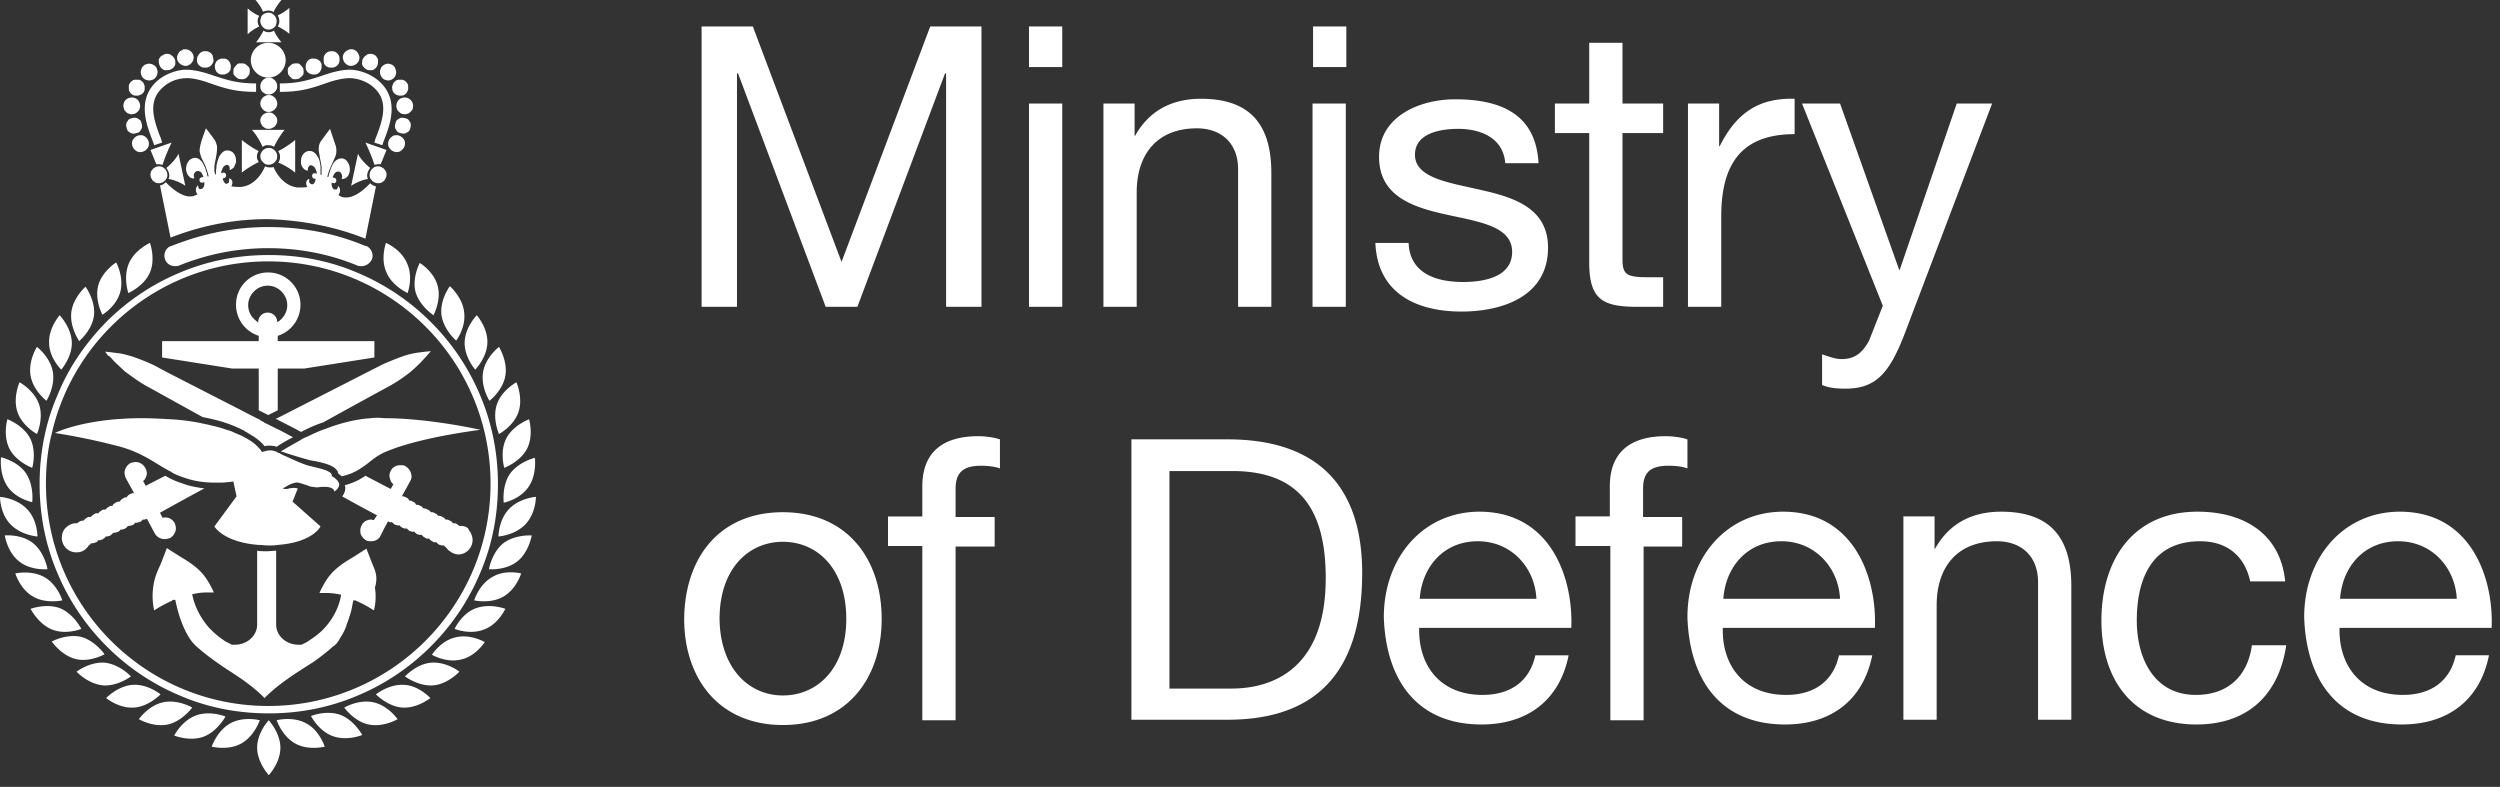 <svg xmlns="http://www.w3.org/2000/svg" width="251" height="79" fill="none"><rect width="100%" height="100%" fill="#333333" stroke="none"/><g fill="#fff" clip-path="url(#a)"><path d="M70.441 2.654h5.142l8.907 23.644 8.906-23.644h5.143v28.15h-3.552V7.372h-.106l-8.8 23.432H82.9L74.1 7.372h-.107v23.432h-3.552V2.654zm32.869 7.74h3.34v20.41h-3.34v-20.41zm3.34-3.658h-3.34V2.654h3.34v4.082zm4.082 3.658h3.181v3.234h.053c1.431-2.545 3.711-3.711 6.627-3.711 5.354 0 7.05 3.075 7.05 7.475v13.412h-3.339V16.968c0-2.492-1.591-4.083-4.136-4.083-4.082 0-6.043 2.704-6.043 6.415v11.504h-3.34v-20.41h-.053zm21.047 0h3.339v20.41h-3.339v-20.41zm3.392-3.658h-3.339V2.654h3.339v4.082zm6.256 17.654c.106 3.021 2.704 3.922 5.461 3.922 2.067 0 4.93-.477 4.93-3.021 0-2.598-3.34-3.022-6.68-3.764s-6.68-1.856-6.68-5.779c0-4.082 4.083-5.778 7.635-5.778 4.506 0 8.111 1.431 8.376 6.414h-3.34c-.212-2.597-2.545-3.446-4.718-3.446-2.015 0-4.348.53-4.348 2.598 0 2.386 3.552 2.81 6.68 3.552 3.34.742 6.68 1.855 6.68 5.779 0 4.877-4.559 6.414-8.694 6.414-4.56 0-8.43-1.855-8.642-6.892h3.34zm21.471-13.996h4.082v2.969h-4.082v12.67c0 1.537.424 1.802 2.545 1.802h1.537v2.97h-2.545c-3.499 0-4.877-.69-4.877-4.454V13.363h-3.446v-2.97h3.446V4.298h3.34v6.097zm6.52 0h3.181v4.294h.053c1.644-3.287 3.87-4.877 7.528-4.771v3.552c-5.407 0-7.369 3.074-7.369 8.27v9.065h-3.34v-20.41h-.053zm21.789 23.167c-1.537 3.976-2.915 5.46-5.937 5.46-.795 0-1.591-.053-2.333-.37v-3.076c.636.213 1.325.478 1.962.478 1.378 0 2.12-.69 2.756-1.856l1.379-3.499-8.111-20.304h3.817l5.937 16.7h.053l5.726-16.7h3.552l-8.801 23.167zM78.605 69.823c3.5 0 6.362-2.757 6.362-7.687 0-4.984-2.863-7.74-6.362-7.74s-6.361 2.756-6.361 7.74c.053 4.877 2.862 7.687 6.361 7.687zm0-18.396c6.468 0 9.914 4.718 9.914 10.709 0 5.937-3.446 10.655-9.914 10.655-6.467 0-9.913-4.718-9.913-10.655.053-6.044 3.446-10.71 9.913-10.71zm13.996 3.393h-3.446v-2.97h3.446v-3.02c0-3.34 1.962-5.036 5.62-5.036.636 0 1.537.106 2.173.318v2.916c-.583-.213-1.325-.266-1.908-.266-1.59 0-2.545.53-2.545 2.28v2.863h3.923v2.969h-3.923v17.441h-3.34V54.82zm24.758 14.313h6.255c2.545 0 9.49-.689 9.49-11.08 0-6.732-2.492-10.761-9.384-10.761h-6.308v21.841h-.053zm-3.764-25.022h9.648c8.695 0 13.519 4.347 13.519 13.412 0 9.437-4.135 14.738-13.519 14.738h-9.648v-28.15zm40.662 16.01c-.159-3.18-2.545-5.779-5.885-5.779-3.499 0-5.619 2.651-5.831 5.779h11.716zm3.234 5.672c-.902 4.507-4.136 6.945-8.748 6.945-6.521 0-9.595-4.506-9.807-10.761 0-6.097 4.029-10.603 9.595-10.603 7.21 0 9.437 6.732 9.225 11.663h-15.269c-.106 3.552 1.909 6.733 6.362 6.733 2.757 0 4.718-1.326 5.302-3.977h3.34zm4.135-10.973h-3.446v-2.97h3.446v-3.02c0-3.34 1.961-5.036 5.619-5.036.636 0 1.538.106 2.174.318v2.916c-.583-.213-1.273-.266-1.909-.266-1.643 0-2.545.53-2.545 2.28v2.863h3.924v2.969h-3.87v17.441h-3.34V54.82h-.053zm23.114 5.301c-.159-3.18-2.545-5.779-5.885-5.779-3.499 0-5.62 2.651-5.832 5.779h11.717zm3.233 5.672c-.901 4.507-4.135 6.945-8.747 6.945-6.521 0-9.595-4.506-9.808-10.761 0-6.097 4.03-10.603 9.596-10.603 7.21 0 9.437 6.732 9.224 11.663H172.97c-.106 3.552 1.909 6.733 6.362 6.733 2.757 0 4.718-1.326 5.302-3.977h3.339zm3.075-13.943h3.181v3.235h.053c1.432-2.545 3.711-3.711 6.627-3.711 5.354 0 7.051 3.075 7.051 7.475V72.26h-3.34V58.425c0-2.492-1.59-4.082-4.135-4.082-4.082 0-6.044 2.703-6.044 6.414v11.504h-3.34v-20.41h-.053zm34.884 6.575c-.53-2.545-2.28-4.082-5.037-4.082-4.877 0-6.361 3.816-6.361 7.952 0 3.764 1.696 7.475 5.937 7.475 3.234 0 5.196-1.909 5.62-4.984h3.446c-.743 4.984-3.87 7.952-9.013 7.952-6.255 0-9.542-4.347-9.542-10.443 0-6.097 3.181-10.921 9.648-10.921 4.612 0 8.323 2.173 8.801 6.997h-3.499v.053zm20.728 1.696c-.159-3.18-2.544-5.779-5.884-5.779-3.499 0-5.62 2.651-5.832 5.779h11.716zm3.234 5.672c-.901 4.507-4.135 6.945-8.747 6.945-6.521 0-9.596-4.506-9.808-10.761 0-6.097 4.029-10.603 9.596-10.603 7.21 0 9.436 6.732 9.224 11.663h-15.268c-.106 3.552 1.909 6.733 6.362 6.733 2.756 0 4.718-1.326 5.301-3.977h3.34zM36.686 23.962l1.06-5.248a1.263 1.263 0 0 1-.583-.318c-.477.53-1.484 1.431-2.386 1.431h-.106c-.265 0-.53-.106-.689-.265.212-.265.212-.636 0-.848l-.053-.053v.053c0 .106-.053.265-.159.318h-.106a.291.291 0 0 1-.265-.159c-.053-.106-.106-.212-.106-.318v-.212l.212.053h.053c.106 0 .16-.106.212-.212 0-.16-.053-.265-.159-.318l-.212-.053c0-.053.053-.16.106-.265.106-.16.212-.318.424-.318h.053c.106 0 .212.053.265.159.053.106.106.212.106.37 0 .054 0 .107-.053.16 0 .053.053.053.106.053.106 0 .212-.053.318-.106a.824.824 0 0 0 .318-.424c0-.053.053-.106.053-.16a1.292 1.292 0 0 0-.318-1.166.68.68 0 0 0-.53-.212c-.212 0-.37.106-.53.212-.265.212-.371.53-.53.849v.052l-.16.478c0 .106-.052.159-.052.265h-.106c0-.106.053-.16.053-.265l.159-.478c.159-.37.318-.689.477-1.06.106-.212.212-.477.212-.742 0-.212 0-.477-.106-.69l-.53-1.59s-.742 1.008-.901 1.22c-.106.159-.212.37-.212.583-.053.265 0 .53.053.795.053.424.159.795.212 1.22v.795h-.106V16.7c-.053-.372-.106-.743-.318-1.008a1.04 1.04 0 0 0-.478-.477c-.106-.053-.212-.053-.318-.053-.106 0-.159 0-.265.053-.318.106-.583.477-.583.954v.16a.81.81 0 0 0 .212.53c.106.159.318.265.424.265h.053v-.16c0-.105.053-.211.16-.317.052-.054.105-.054.158-.054.053 0 .106 0 .16.053.211.107.317.319.37.53a.576.576 0 0 1 .054.266l-.213-.053h-.052c-.107 0-.16.106-.213.212 0 .159.053.265.16.318l.212.053c0 .053-.053.106-.053.212a1.123 1.123 0 0 1-.16.265c-.052.053-.106.053-.159.053-.106 0-.159-.053-.212-.106-.106-.106-.106-.212-.053-.371v-.053h-.053c-.265.106-.37.424-.159.795-.212.053-.424.053-.636.053h-.371c-1.325-.159-2.12-1.378-2.386-2.067-.053.052-.159.052-.212.052h-.212a.999.999 0 0 1-.424-.105c-.265.636-1.007 1.908-2.386 2.067h-.37c-.266 0-.478-.053-.637-.053.212-.371.106-.69-.159-.795h-.053v.053c0 .106 0 .265-.053.37a.402.402 0 0 1-.212.107c-.053 0-.106 0-.159-.053a1.157 1.157 0 0 1-.159-.265c-.053-.106-.053-.16-.053-.212l.16-.053c.105-.053.211-.16.158-.318a.228.228 0 0 0-.212-.212h-.053l-.212.053c0-.053 0-.16.053-.265.053-.212.16-.424.371-.53.053 0 .106-.054.106-.054.053 0 .106 0 .16.053.105.053.158.16.158.319v.159c.106 0 .371-.213.424-.266.053-.105.16-.37.212-.53v-.159c0-.424-.212-.848-.583-.954-.106-.053-.159-.053-.265-.053-.106 0-.212 0-.318.053-.212.106-.318.265-.477.477-.16.318-.265.69-.318 1.008v.053c0 .159-.053.37-.053.53v.265h-.106c0-.106 0-.16-.053-.265v-.53c.053-.425.159-.796.212-1.22.053-.265.053-.53.053-.795-.053-.212-.106-.424-.212-.583-.16-.265-.901-1.22-.901-1.22s-.477 1.273-.53 1.59a3.103 3.103 0 0 0-.107.69c.053.265.106.477.212.742.16.318.372.69.478 1.06l.159.478c0 .106.053.159.053.265h-.106c0-.053-.053-.16-.053-.265l-.16-.477v-.053c-.159-.319-.264-.637-.53-.849a.68.68 0 0 0-.53-.212c-.212 0-.37.106-.53.212a1.292 1.292 0 0 0-.318 1.167c0 .053.053.106.053.159.053.159.212.318.318.424.106.053.212.106.318.106.053 0 .106 0 .106-.053s-.053-.106-.053-.16c0-.158 0-.264.106-.37a.292.292 0 0 1 .265-.16h.053c.212 0 .372.16.425.319.053.106.105.212.105.265l-.212.053c-.106.053-.212.159-.159.318 0 .106.106.212.212.212h.053l.213-.053v.212c0 .106-.053.265-.107.318a.291.291 0 0 1-.265.16h-.106c-.106-.054-.106-.16-.159-.319v-.053c-.053 0-.053 0-.053.053-.212.212-.212.583 0 .848-.212.106-.424.212-.689.212h-.106c-.848 0-1.908-.901-2.386-1.431-.159.159-.37.318-.583.318l1.06 5.248c3.128-1.219 6.362-1.855 9.755-1.855 3.446.106 6.733.742 9.808 1.961z"/><path d="M26.931 22.796c-3.34 0-6.52.636-9.595 1.855-.053 0-.106.053-.16.053-.052 0-.105.053-.158.053a1.069 1.069 0 0 0-.425 1.326c.16.424.584.636.955.636.159 0 .265 0 .424-.053a23.655 23.655 0 0 1 8.96-1.75c3.127 0 6.149.584 8.959 1.75.106.053.265.053.424.053.424 0 .795-.265 1.007-.636.212-.477 0-1.06-.424-1.325-.053-.053-.106-.053-.16-.053-.052 0-.105-.053-.158-.053-3.075-1.273-6.309-1.856-9.649-1.856z"/><path d="M26.931 26.242c12.3 0 22.32 9.967 22.32 22.319 0 12.3-9.968 22.319-22.32 22.319-12.3 0-22.319-9.967-22.319-22.319 0-1.644.16-3.287.53-4.824 0-.053.053-.106.053-.16v-.052c0-.053.053-.16.053-.212 2.333-9.808 11.186-17.071 21.683-17.071zM5.78 39.655c-1.22 2.81-1.803 5.831-1.803 8.959 0 3.075.583 6.097 1.803 8.96a22.836 22.836 0 0 0 4.93 7.315 22.835 22.835 0 0 0 7.316 4.93c2.81 1.22 5.831 1.803 8.96 1.803 3.127 0 6.096-.583 8.959-1.802a22.837 22.837 0 0 0 7.316-4.93 22.837 22.837 0 0 0 4.93-7.317c1.22-2.81 1.802-5.831 1.802-8.959 0-3.075-.583-6.097-1.802-8.96a22.838 22.838 0 0 0-4.93-7.315 22.838 22.838 0 0 0-7.316-4.93c-2.81-1.22-5.832-1.803-8.96-1.803-3.128 0-6.15.583-9.012 1.802a22.837 22.837 0 0 0-7.316 4.93c-2.068 2.121-3.764 4.56-4.877 7.317zm20.038 35.413c0 1.484 1.166 2.757 1.166 2.757s1.166-1.22 1.166-2.757c0-1.484-1.166-2.757-1.166-2.757s-1.166 1.22-1.166 2.757zm-2.704-2.438c-1.325.742-1.855 2.332-1.855 2.332s1.643.424 2.968-.318c1.326-.742 1.856-2.333 1.856-2.333s-1.643-.424-2.969.318zm-.477-.69s-1.537-.636-2.969-.106c-1.431.53-2.173 2.015-2.173 2.015s1.537.636 2.968.106c1.379-.53 2.174-2.015 2.174-2.015zm-3.34-.901s-1.431-.848-2.916-.53c-1.484.318-2.438 1.696-2.438 1.696s1.431.849 2.915.53c1.432-.318 2.44-1.696 2.44-1.696zm-3.181-1.325s-1.272-1.06-2.81-.955c-1.484.106-2.65 1.326-2.65 1.326s1.272 1.06 2.81.954c1.484-.106 2.65-1.325 2.65-1.325z"/><path d="M10.497 66.533c-1.485-.106-2.81.901-2.81.901s1.113 1.22 2.65 1.378c1.485.106 2.81-.9 2.81-.9s-1.113-1.22-2.65-1.38zm0-.848s-.954-1.379-2.386-1.75c-1.484-.318-2.916.477-2.916.477s.955 1.379 2.386 1.75c1.431.37 2.916-.477 2.916-.477zM8.164 63.14s-.742-1.485-2.12-2.068c-1.379-.53-2.97.053-2.97.053s.743 1.485 2.121 2.068c1.432.583 2.97-.053 2.97-.053zm-1.908-2.863s-.477-1.59-1.803-2.333c-1.325-.742-2.916-.37-2.916-.37s.478 1.59 1.803 2.332c1.272.742 2.916.371 2.916.371zm-4.347-3.923c1.166.954 2.862.795 2.862.795s-.265-1.643-1.431-2.598c-1.166-.954-2.863-.795-2.863-.795s.265 1.697 1.432 2.598zm1.855-2.492s0-1.696-1.06-2.756C1.644 49.992 0 49.886 0 49.886s0 1.697 1.06 2.757c1.06 1.113 2.704 1.22 2.704 1.22zm-.53-3.446s.212-1.643-.636-2.915C1.75 46.28.106 45.91.106 45.91s-.212 1.643.636 2.915 2.492 1.59 2.492 1.59zm0-3.446s.477-1.59-.212-2.968c-.69-1.326-2.28-1.909-2.28-1.909s-.477 1.59.212 2.969c.69 1.325 2.28 1.908 2.28 1.908zm.477-3.392s.69-1.538.212-2.97c-.477-1.43-1.962-2.226-1.962-2.226s-.689 1.538-.212 2.97c.478 1.43 1.962 2.226 1.962 2.226zm.954-3.34s.901-1.432.636-2.916-1.59-2.492-1.59-2.492-.901 1.379-.636 2.916c.265 1.484 1.59 2.492 1.59 2.492zM6.15 37.11s1.113-1.273 1.06-2.757c-.053-1.484-1.22-2.704-1.22-2.704s-1.113 1.273-1.06 2.757c0 1.538 1.22 2.704 1.22 2.704zm3.287-5.46c.159-1.485-.849-2.863-.849-2.863S7.316 29.9 7.157 31.384c-.16 1.485.795 2.863.795 2.863s1.325-1.113 1.485-2.598zm2.65-2.386c.371-1.485-.424-2.916-.424-2.916s-1.431.901-1.802 2.333c-.371 1.484.424 2.915.424 2.915s1.431-.848 1.802-2.332zm2.969-1.909c.583-1.378 0-2.968 0-2.968s-1.537.689-2.12 2.067c-.584 1.378-.054 2.969-.054 2.969s1.59-.69 2.174-2.068zM30.748 72.63c-1.325-.743-2.969-.319-2.969-.319s.53 1.59 1.856 2.333c1.325.742 2.969.318 2.969.318s-.53-1.643-1.856-2.333zm3.446-.849c-1.431-.53-2.969.106-2.969.106s.742 1.485 2.174 2.015c1.431.53 2.969-.106 2.969-.106s-.796-1.485-2.174-2.015zm3.287-1.272c-1.484-.318-2.916.53-2.916.53s.954 1.378 2.439 1.697c1.484.317 2.916-.53 2.916-.53s-.955-1.379-2.439-1.697zm3.075-1.749c-1.485-.107-2.81.954-2.81.954s1.166 1.219 2.65 1.325c1.485.106 2.81-.954 2.81-.954s-1.166-1.273-2.65-1.326zm2.757-2.227c-1.485.106-2.651 1.378-2.651 1.378s1.325 1.007 2.81.901c1.484-.106 2.65-1.378 2.65-1.378s-1.272-1.007-2.81-.901zm2.438-2.545c-1.484.318-2.385 1.75-2.385 1.75s1.431.848 2.915.477c1.485-.318 2.386-1.75 2.386-1.75s-1.431-.848-2.916-.477zm2.015-2.916c-1.432.53-2.12 2.068-2.12 2.068s1.537.636 2.968.053c1.431-.53 2.12-2.068 2.12-2.068s-1.537-.583-2.968-.053zm1.644-3.128c-1.326.743-1.803 2.333-1.803 2.333s1.643.371 2.916-.371c1.325-.742 1.802-2.333 1.802-2.333s-1.644-.424-2.916.371zm1.112-3.393c-1.166.955-1.43 2.598-1.43 2.598s1.642.16 2.862-.795c1.166-.954 1.431-2.598 1.431-2.598s-1.696-.106-2.863.795zm.584-3.445c-1.06 1.113-1.06 2.756-1.06 2.756s1.643-.106 2.703-1.219c1.06-1.113 1.06-2.757 1.06-2.757s-1.643.106-2.703 1.22zm.106-3.552c-.849 1.219-.636 2.915-.636 2.915s1.643-.318 2.491-1.59c.849-1.22.636-2.916.636-2.916s-1.59.371-2.491 1.59zm-.372-3.552c-.689 1.325-.212 2.968-.212 2.968s1.59-.583 2.28-1.908c.69-1.325.212-2.969.212-2.969s-1.59.583-2.28 1.909zm-.742-.424s1.485-.796 1.962-2.227c.477-1.431-.212-2.969-.212-2.969s-1.485.796-1.962 2.227c-.477 1.431.212 2.969.212 2.969zm-.954-3.34s1.326-1.008 1.59-2.492c.266-1.484-.636-2.916-.636-2.916s-1.325 1.008-1.59 2.492c-.265 1.537.636 2.916.636 2.916zm-1.431-3.128s1.166-1.166 1.22-2.704c.052-1.484-1.061-2.757-1.061-2.757s-1.166 1.167-1.22 2.704c-.053 1.484 1.06 2.757 1.06 2.757zm-1.909-2.916s1.008-1.325.795-2.863c-.158-1.484-1.43-2.597-1.43-2.597s-1.008 1.325-.85 2.862c.213 1.538 1.485 2.598 1.485 2.598zm-2.279-2.544s.795-1.485.424-2.916c-.371-1.485-1.803-2.333-1.803-2.333s-.795 1.485-.424 2.916c.424 1.431 1.803 2.332 1.803 2.332zm-4.772-7.263s-.583 1.59.053 2.968c.584 1.379 2.12 2.068 2.12 2.068s.584-1.59-.052-2.969c-.583-1.431-2.12-2.067-2.12-2.067zm-3.021 35.731c.053 0 .053 0 0 0zm-1.22-.371c.053 0 .053 0 0 0zm-16.54.424c.053 0 .053 0 0 0zm19.35-3.71-.53-1.38s-1.06.69-1.59 1.008c-.53.318-1.379.848-2.015 1.59-.636.743-1.113 1.856-1.113 1.856h.53c.318 0 .742 0 1.272.106h.053c.053 0 .16.053.212.053h.106s-.159 1.75-1.696 3.393c-.318.37-1.008.901-1.432 1.166-.265.212-.53.318-.848.477h-.318c-1.22 0-2.226-.901-2.226-2.014v-7.422c-.319 0-.637.053-.955.053-.318 0-.636 0-.954-.053v7.422c0 1.113-1.007 2.014-2.227 2.014h-.318c-.265-.159-.583-.265-.848-.477a8.307 8.307 0 0 1-1.113-.901l-.318-.318c-1.485-1.697-1.697-3.393-1.697-3.393h.106c.053 0 .16-.053.212-.053h.053c.53-.106.955-.106 1.273-.106h.53s-.477-1.113-1.113-1.856c-.637-.742-1.485-1.272-2.015-1.59a74.272 74.272 0 0 1-1.59-1.007l-.53 1.378c-.266.69-.69 1.325-.849 2.598a6.647 6.647 0 0 0 .106 2.28s.69-.478 1.75-.955c0 0 .053 0 .053-.053 0 0 .053 0 .053-.053h.265c.053.265.53 2.81 1.75 4.294l.052.053c.106.106.212.265.371.371a21.46 21.46 0 0 0 1.962 1.538c.954.689 2.12 1.378 2.969 2.014 1.219.901 1.855 1.59 1.855 1.59s.636-.689 1.856-1.59c.848-.636 2.014-1.378 3.021-2.014a21.439 21.439 0 0 0 1.962-1.538c.053-.053.106-.106.159-.106l.265-.265c.053-.053.053-.106.106-.159.106-.106.16-.265.265-.424.053-.106.106-.159.16-.265a4.7 4.7 0 0 0 .423-.901v-.053c.16-.371.265-.742.371-1.06a6.48 6.48 0 0 0 .212-.849c.053-.318.107-.53.107-.583h.212s.053 0 .053.053h.053c1.06.477 1.75.954 1.75.954s.317-1.007.105-2.28c.371-1.219-.053-1.855-.318-2.544zM25.5 32.02a1.925 1.925 0 0 1-.583-1.378c0-.53.212-1.007.583-1.378a1.925 1.925 0 0 1 1.378-.583c.53 0 1.008.212 1.379.583.37.37.583.848.583 1.378 0 .53-.212 1.007-.583 1.378-.106.106-.266.265-.425.319a.95.95 0 0 0-.954-.955.95.95 0 0 0-.954.955v.053c-.106-.107-.265-.213-.424-.372zm.477 4.984v4.188l.954.477.954-.477v-4.188h2.651l7.051-1.113v-1.644h-9.702v-.53a3.262 3.262 0 0 0 2.28-3.128c0-1.802-1.484-3.234-3.234-3.234a3.213 3.213 0 0 0-3.234 3.234c0 1.485.955 2.704 2.28 3.128v.53h-9.702v1.644l7.051 1.113h2.651zm1.696 5.036c.053.053.16.053.212.106.796.424 1.59.795 2.333 1.22.636-.319 1.378-.69 2.227-.955a765.588 765.588 0 0 1 6.573-3.605 15.628 15.628 0 0 0 2.28-1.537 16.617 16.617 0 0 0 1.59-1.59l.372-.425-.53.053-.849.106a8.122 8.122 0 0 0-1.325.319c-.742.265-1.856.689-2.545 1.06-.318.159-4.877 2.491-10.073 5.142-.106.053-.212.106-.265.106zM16.54 54.127c.16 0 .372-.053.53-.106.266-.159.425-.37.53-.636.107-.265.054-.583-.052-.848-.212-.371-.53-.583-.955-.583-.106 0-.212 0-.265.053l-.212-.424-.053-.106c.583-.318 2.28-1.273 4.454-2.439-.743-.106-1.432-.212-2.121-.477a8.042 8.042 0 0 1-1.803-.795l-1.75.9c-.105.054-.158.107-.211.107l-.265-.477c.159-.106.265-.318.318-.477.106-.265.053-.583-.106-.849a1.117 1.117 0 0 0-.954-.583 1.88 1.88 0 0 0-.53.106 1.238 1.238 0 0 0-.53.636c-.107.266-.054.584.052.849l.849 1.537h-.106c-.106 0-.212.053-.319.106-.106.053-.159.106-.265.212 0 0-.053.053-.053.106h-.106a.405.405 0 0 0-.265.106.928.928 0 0 0-.265.212c0 .053-.053.053-.053.106h-.106c-.106 0-.212.053-.318.106a.93.93 0 0 0-.265.212c0 .053-.053.053-.053.107h-.106a.405.405 0 0 0-.265.106c-.106.053-.212.106-.265.212l-.053.053h-.16a.405.405 0 0 0-.264.106.917.917 0 0 0-.265.212c0 .053-.053.053-.053.053H9.7a.405.405 0 0 0-.264.106c-.107.053-.16.106-.266.212 0 .053-.053.053-.053.053H8.96a.405.405 0 0 0-.265.106c-.106.053-.159.106-.265.212l-.053.053h-.159c-.106.053-.212.053-.265.106-.053.053-.159.106-.212.159h-.159c-.371 0-.742.212-1.007.477-.265.265-.371.636-.371 1.06.053.796.689 1.379 1.431 1.379h.106c.477 0 .901-.265 1.166-.69a.414.414 0 0 0 .212-.212h.159c.053 0 .16-.053.213-.053.053 0 .106-.052.159-.052a.414.414 0 0 0 .212-.213h.159c.053 0 .159-.053.212-.053.053 0 .106-.053.159-.106a.414.414 0 0 0 .212-.212h.159c.053 0 .159-.053.212-.053.053 0 .106-.053.159-.106a.414.414 0 0 0 .212-.212h.159c.053 0 .16-.053.212-.053.053 0 .106-.053.16-.053a.413.413 0 0 0 .211-.212h.159c.053 0 .16-.053.212-.053.053 0 .106-.053.16-.106a.413.413 0 0 0 .211-.212h.159c.053 0 .16-.053.213-.053.053 0 .105-.053.159-.053.106-.053.159-.159.212-.212h.159c.053 0 .159-.053.212-.053.053 0 .106-.053.159-.053a.414.414 0 0 0 .212-.212h.159c.053 0 .159-.053.212-.053.053 0 .053 0 .053-.053l.371.689.424.795c.212.371.583.583 1.007.583zm-5.036-17.812c.318.318.742.689 1.007.954.637.477 1.59 1.166 2.28 1.537.212.106 2.492 1.379 5.566 3.075 1.485.265 2.81.69 3.87 1.22.107.053.265.105.372.212.106.052.212.105.37.212.372.212.69.424.955.636.265.212.477.424.636.636.16-.053.371-.053.53-.053.265 0 .53.053.69.106.317-.212.9-.583 1.643-.954-.53-.265-1.06-.584-1.644-.849l-.954-.477c-.106-.053-.265-.106-.371-.212-.106-.053-.265-.106-.371-.212a.402.402 0 0 0-.212-.106c-5.142-2.65-9.755-4.983-10.073-5.195-.689-.371-1.75-.795-2.544-1.06-.372-.106-.902-.266-1.326-.319-.477-.053-.848-.106-.848-.106l-.53-.053.318.424c.106-.053.318.266.636.584zm34.777 16.487h-.159c-.053-.053-.159-.106-.212-.159a.404.404 0 0 0-.265-.106h-.159c0-.053-.053-.053-.053-.053-.053-.106-.159-.159-.265-.212-.106-.053-.212-.106-.265-.106h-.16l-.052-.053c-.053-.106-.16-.159-.265-.212-.106-.053-.212-.106-.265-.106H44c0-.053-.052-.053-.052-.053-.053-.106-.16-.16-.265-.212-.106-.053-.212-.106-.318-.106h-.106c0-.053-.053-.053-.053-.053-.053-.106-.16-.16-.266-.212-.106-.053-.212-.106-.318-.106h-.106L42.464 51c-.053-.106-.159-.16-.265-.212-.106-.053-.212-.106-.318-.106h-.106c0-.053-.053-.053-.053-.106-.053-.106-.159-.16-.265-.212-.106-.053-.212-.106-.265-.106h-.106c0-.053-.053-.053-.053-.107-.053-.106-.16-.159-.265-.212-.106-.053-.212-.106-.318-.106h-.106l.848-1.537c.159-.265.159-.53.053-.848a1.238 1.238 0 0 0-.53-.636c-.16-.106-.318-.106-.53-.106-.424 0-.796.212-.955.583-.159.265-.159.53-.053.848.053.212.16.371.319.477l-.266.477c-.053-.053-.159-.053-.212-.106l-2.332-1.22c-.53.372-1.114.69-2.068.955 0 .053.053.16.053.212 0 .265-.053.583-.318.901 1.697.955 3.022 1.644 3.5 1.909l-.107.159-.212.318c-.106 0-.159-.053-.265-.053-.424 0-.795.212-.954.583-.16.265-.16.53-.106.848.106.265.265.477.53.637.159.106.318.106.53.106.424 0 .795-.213.954-.584l.371-.742.371-.689.053.053a.4.4 0 0 0 .212.053h.159c.053.106.16.16.213.212.053.053.106.053.159.053a.4.4 0 0 0 .212.053h.159c.053.106.159.16.212.212.053 0 .106.053.159.053.053.053.159.053.212.053h.159c.053.106.159.16.212.212.053.053.106.053.159.053.053.053.159.053.212.053h.159c.053.106.16.16.212.212.053.053.106.053.16.053.052.053.158.053.211.053h.159a.41.41 0 0 0 .212.212c.053.053.106.053.16.107.052.053.158.053.211.053h.159a.414.414 0 0 0 .212.212c.054.053.107.053.16.106.053.053.159.053.212.053h.159a.414.414 0 0 0 .212.212c.053.053.106.053.159.053.053.053.159.053.212.053h.159c.053.106.159.159.212.212.265.37.69.636 1.166.689h.053c.742 0 1.379-.583 1.432-1.378a1.62 1.62 0 0 0-.371-1.06c-.053-.266-.425-.425-.796-.425z"/><path d="M16.54 47.023c.107.053.213.107.372.213.106.053.265.106.37.212.372.212.796.37 1.273.53 1.06.37 2.12.477 2.969.477h.689c.318 0 .583-.053.795-.053.265-.053.424-.053.424-.053l.318 1.484-2.226 3.022s.901 1.59 4.453 1.856c.318 0 .636.053.954.053.318 0 .69 0 .954-.053 3.552-.265 4.295-1.856 4.295-1.856l-2.81-2.492.53-1.325c-.106 0-.212-.053-.318-.053-.318 0-.583.053-.742.106h-.265l-.212-.053c.053 0 .106-.053.212-.106s.212-.106.37-.212c.319-.16.743-.318 1.008-.265.053 0 .106.053.212.053l.477.159c.212.053.371.159.69.212h.105c.212.053.372.053.425.053.159 0 .212-.053.636-.053h.212c.901.053.848.477.848.477.053-.053.16-.106.212-.159.265-.265.318-.477.265-.69a1.111 1.111 0 0 0-.212-.317c-.106-.106-.212-.212-.318-.265-.106-.106-.212-.106-.212-.106.212-.583-1.537-.849-2.28-1.06-.477-.107-1.537-.584-2.332-.955a3.53 3.53 0 0 1-.636-.318h-.053c-.107-.053-.16-.053-.16-.106-.053 0-.105-.053-.159-.053-.159-.053-.318-.106-.53-.106-.159 0-.265 0-.424.053l-.424.106s-.106-.212-.371-.477l-.159-.16c-.318-.317-.795-.635-1.538-1.006-.105-.053-.265-.106-.37-.16-.107-.052-.266-.105-.372-.158a3.06 3.06 0 0 0-.742-.265 9.916 9.916 0 0 0-1.484-.425c-.371-.106-.742-.159-1.167-.265a21.554 21.554 0 0 0-2.968-.37c-1.008-.054-1.962-.107-2.863-.107-5.832 0-8.747 1.485-8.747 1.485s2.862.424 5.937 1.219c2.492.583 3.711 1.537 5.09 2.332z"/><path d="M37.216 41.987c-1.59.106-3.128.53-4.506 1.06-.636.213-1.22.478-1.75.743-.106.053-.265.106-.37.159-.107.053-.266.106-.372.212-.954.53-1.696.954-2.015 1.166l.16.053h.053c.265.106 2.12.69 2.81.848.105 0 .211.053.317.053 1.114.212 2.015.477 2.333 1.008.053.053.053.106.053.212.106.106.265.212.371.318a5.458 5.458 0 0 0 1.75-.69c.106-.052.212-.158.318-.212.106-.053.212-.159.318-.212.636-.477 1.22-1.06 2.385-1.484 3.446-1.378 9.172-2.067 9.172-2.067s-5.143-1.167-9.649-1.167a5.995 5.995 0 0 0-1.378 0zM28.044 2.12a.896.896 0 0 1-.159.53 6.28 6.28 0 0 1 1.167.743V.795c-.318.265-.742.583-1.166.742.105.212.159.371.159.584zm-1.113-1.06a.89.89 0 0 1 .53.16c.212-.478.53-.902.796-1.22h-2.598c.265.318.583.742.742 1.166a1.89 1.89 0 0 1 .53-.106zM25.87 2.12a.9.9 0 0 1 .16-.53c-.424-.159-.848-.477-1.166-.742v2.598c.318-.318.742-.583 1.166-.795a.895.895 0 0 1-.16-.53zm2.387 2.121c-.266-.318-.584-.742-.743-1.166a1.023 1.023 0 0 1-.53.159.896.896 0 0 1-.53-.16 6.275 6.275 0 0 1-.742 1.167h2.545zm-1.75-1.431c.106.106.265.159.477.159.16 0 .318-.053.477-.16.106-.052.16-.158.212-.211.053-.16.106-.318.106-.477a.855.855 0 0 0-.159-.478c-.053-.106-.159-.159-.212-.212-.106-.106-.265-.159-.477-.159a.855.855 0 0 0-.477.16c-.106.052-.159.158-.212.211-.053.16-.106.319-.106.478 0 .159.053.318.159.477.053.053.106.159.212.212zm0 6.52c.106.107.265.16.477.16.16 0 .318-.053.477-.16.106-.053.16-.159.212-.212.106-.106.16-.265.16-.477a.855.855 0 0 0-.16-.477c-.053-.106-.159-.159-.212-.212-.106-.106-.265-.159-.477-.159a.855.855 0 0 0-.477.16c-.106.052-.159.158-.212.211a.896.896 0 0 0-.159.53c0 .16.053.318.159.477a.732.732 0 0 0 .212.16zm0 1.75c.106.106.265.16.477.16.16 0 .318-.054.477-.16.106-.053.16-.159.212-.212.106-.106.16-.265.16-.477a.855.855 0 0 0-.16-.477c-.053-.106-.159-.16-.212-.212-.106-.106-.265-.16-.477-.16a.855.855 0 0 0-.477.16c-.106.053-.159.159-.212.212a.855.855 0 0 0-.159.477c0 .159.053.318.159.477.053.053.106.159.212.212zm0 1.696c.106.106.265.16.477.16.16 0 .318-.054.477-.16a.413.413 0 0 0 .212-.212c.106-.106.16-.265.16-.477a.602.602 0 0 0-.16-.424c-.053-.106-.159-.159-.212-.212-.106-.106-.265-.159-.477-.159a.855.855 0 0 0-.477.159.414.414 0 0 0-.212.212.602.602 0 0 0-.159.424c0 .16.053.318.159.477a.41.41 0 0 0 .212.212zM15.48 18.237c.106.106.265.159.477.159.16 0 .318-.053.477-.16.106-.052.16-.158.212-.211.106-.106.16-.265.16-.477a.855.855 0 0 0-.16-.477c-.053-.107-.159-.16-.212-.213-.106-.105-.265-.159-.477-.159a.855.855 0 0 0-.477.16c-.106.052-.159.158-.212.212-.106.106-.159.265-.159.477 0 .159.053.318.16.477a.408.408 0 0 0 .211.212zm11.027-1.856c.106.106.265.16.477.16.16 0 .318-.054.477-.16.106-.053.16-.159.212-.212.106-.106.16-.265.16-.477a.855.855 0 0 0-.16-.477c-.053-.106-.159-.159-.212-.212-.159-.106-.265-.159-.477-.159a.855.855 0 0 0-.477.159c-.106.053-.159.16-.212.212a.855.855 0 0 0-.159.477c0 .16.053.318.159.477l.212.212z"/><path d="M26.931 7.793c.954 0 1.75-.795 1.75-1.75 0-.954-.796-1.749-1.75-1.749s-1.75.795-1.75 1.75c0 .954.796 1.75 1.75 1.75zM15.48 14.579c-.424-1.325-2.067-4.347.318-6.468.795-.69 1.962-1.113 2.916-1.113.69 0 1.644.212 2.545.53 1.59.53 2.597.848 4.453.848v.848c-2.015 0-3.075-.318-4.718-.9-.742-.266-1.59-.478-2.174-.478-.954 0-1.802.318-2.439.901-1.537 1.326-1.007 3.128-.318 4.93.106.213.16.425.212.637l-.795.265zm8.8 2.757c.425-.371 1.22-.848 1.697-1.06l-.16-.319c-.052-.318 0-.583.16-.795-.477-.212-1.272-.742-1.697-1.113v3.287zm5.355 0v-3.287c-.424.37-1.22.901-1.697 1.113.053.106.107.212.16.371.053.265 0 .583-.16.795.478.16 1.273.637 1.697 1.008zm-3.287-2.598c.106-.053.212-.106.371-.16h.212c.212 0 .424.054.583.16.212-.477.69-1.272 1.06-1.697h-3.286c.37.372.901 1.22 1.06 1.697zm-10.656 1.749h.212c.16 0 .265.053.424.053.16-.583.637-1.696.902-2.226l-2.121.742.583 1.431zm2.916 2.174-.69-3.234c-.158.424-.794 1.113-1.218 1.431.105.16.212.319.265.53.052.213.052.425-.053.584.53.053 1.378.424 1.696.689zm5.195-12.193a2.306 2.306 0 0 0-.318.37c-.053.16-.053.319-.053.478 0 .106.053.212.106.265.106.106.212.212.371.318.16.053.319.053.478.053.105 0 .212-.053.318-.106.106-.106.212-.212.318-.371.053-.159.053-.318.053-.477a.405.405 0 0 0-.106-.265c-.106-.106-.212-.212-.371-.318-.16-.053-.319-.053-.478-.053-.106 0-.212 0-.318.106zm-1.59-.583c-.16.053-.318.106-.424.212-.106.106-.16.265-.212.424v.318c.053.159.106.318.212.424.106.106.265.212.424.212h.318c.16-.053.318-.106.424-.212.106-.106.212-.265.212-.424V6.52c-.053-.16-.106-.318-.212-.424-.106-.106-.265-.212-.424-.212h-.318zm-1.909-.69c-.159.053-.265.16-.37.318a.855.855 0 0 0-.16.478c0 .106 0 .212.053.318.053.159.16.265.318.37.16.107.319.107.477.107.107 0 .213 0 .319-.053.159-.053.265-.16.37-.318.107-.16.16-.318.107-.477 0-.106-.053-.213-.053-.319-.053-.159-.16-.265-.318-.37-.16-.107-.319-.107-.477-.107-.107 0-.213 0-.266.053zm-2.226-.053a1.154 1.154 0 0 0-.265.425.736.736 0 0 0 0 .477c.053.106.106.212.159.265.106.106.265.212.424.265a.736.736 0 0 0 .477 0c.106-.053.212-.106.265-.16.106-.105.212-.211.265-.423a.736.736 0 0 0 0-.477 1.16 1.16 0 0 0-.159-.266c-.106-.106-.212-.212-.424-.265a.736.736 0 0 0-.477 0c-.053.053-.16.106-.265.16zm-2.015.637c-.106.106-.159.265-.106.477 0 .159.053.318.16.477.052.106.158.159.211.212.106.106.265.106.477.106a.85.85 0 0 0 .478-.16c.106-.052.159-.158.212-.211.106-.106.106-.265.106-.477a.602.602 0 0 0-.16-.424c-.052-.106-.158-.16-.211-.212-.106-.107-.265-.16-.477-.16a.602.602 0 0 0-.425.16c-.106 0-.212.106-.265.212zm-1.908 1.325c-.053.159 0 .318.053.477.053.159.159.265.318.371.106.053.212.106.318.106.159.053.318 0 .477-.053.16-.053.265-.159.371-.318.053-.106.106-.212.106-.318.053-.16 0-.318-.053-.477-.053-.16-.159-.265-.318-.371-.106-.053-.212-.106-.318-.106-.159-.053-.318 0-.477.053-.16.053-.265.159-.371.318-.053.106-.106.212-.106.318zm-1.22 1.856c0 .158.106.317.213.423.106.107.265.213.424.213h.318c.159-.053.318-.106.424-.213.106-.106.212-.265.212-.424v-.318c-.053-.159-.106-.318-.212-.424-.106-.106-.265-.212-.424-.212h-.318c-.16 0-.318.106-.424.212-.107.106-.213.265-.213.424v.318zm-.424 2.12c.106.106.213.265.372.318.159.053.318.106.477.053.106 0 .212-.053.318-.106.106-.106.265-.212.318-.371.053-.16.106-.318.053-.477 0-.106-.053-.212-.106-.318-.106-.16-.212-.265-.371-.318-.16-.053-.318-.106-.477-.053-.107 0-.213.053-.319.106-.159.106-.265.212-.318.37-.053.16-.106.319-.053.478.053.159.053.265.106.318zm.478 2.174a.6.6 0 0 0 .424.159c.159 0 .318-.053.477-.107a.414.414 0 0 0 .212-.211.602.602 0 0 0 .159-.425c0-.159-.053-.318-.106-.477a.414.414 0 0 0-.212-.212.602.602 0 0 0-.424-.159c-.16 0-.318.053-.478.106a.414.414 0 0 0-.212.212.602.602 0 0 0-.159.424c0 .16.053.318.106.477a.414.414 0 0 0 .213.213zm.636 1.856c.106.105.265.158.477.158a.855.855 0 0 0 .477-.159c.106-.053.159-.159.212-.212.106-.106.159-.265.159-.477a.854.854 0 0 0-.16-.477c-.052-.106-.158-.16-.211-.212-.106-.106-.265-.16-.477-.16a.855.855 0 0 0-.477.16c-.106.053-.16.159-.212.212-.106.106-.16.265-.16.477 0 .159.054.318.16.477.053.053.106.16.212.212zm24.81 3.127c-.106.106-.265.159-.477.159a.855.855 0 0 1-.477-.16c-.106-.052-.16-.158-.212-.211-.106-.106-.16-.265-.16-.477 0-.16.054-.318.16-.477.053-.107.159-.16.212-.213.106-.105.265-.159.477-.159.16 0 .318.053.477.16.106.052.16.158.212.212.106.106.16.265.16.477a.855.855 0 0 1-.16.477.414.414 0 0 1-.212.212zm-.053-3.658c.424-1.325 2.068-4.347-.37-6.468-.796-.69-1.962-1.113-2.917-1.113-.689 0-1.643.212-2.544.53-1.59.53-2.598.848-4.454.848v.848c2.015 0 3.075-.318 4.719-.9.742-.266 1.643-.478 2.28-.478.742 0 1.749.318 2.385.901 1.538 1.326 1.007 3.128.318 4.93a2.988 2.988 0 0 0-.212.637l.795.265zm-.159 1.908h-.212c-.159 0-.265.053-.424.053-.159-.583-.636-1.696-.901-2.226l2.12.742-.583 1.431zm-2.969 2.174.69-3.234c.159.424.795 1.113 1.219 1.431-.106.16-.212.319-.265.53-.053.213-.053.425.053.584-.53.053-1.325.424-1.697.689zM30.112 6.468c.106.106.212.212.318.37.053.16.053.319.053.478a.405.405 0 0 1-.106.265 2.306 2.306 0 0 1-.371.318c-.159.053-.318.053-.477.053a.405.405 0 0 1-.265-.106c-.106-.106-.212-.212-.318-.371-.053-.159-.053-.318-.053-.477 0-.106.053-.212.106-.265.106-.106.212-.212.37-.318.16-.053.319-.053.478-.053.053 0 .159 0 .265.106zm1.538-.583c.159.053.318.106.424.212.106.106.212.265.212.424v.318c-.053.159-.106.318-.212.424-.106.106-.265.212-.425.212h-.318c-.159-.053-.318-.106-.424-.212-.106-.106-.212-.265-.212-.424V6.52c.053-.16.106-.318.212-.424.106-.106.265-.212.424-.212h.318zm1.961-.69c.159.053.265.16.371.318.106.16.106.319.106.478 0 .106 0 .212-.053.318-.053.159-.159.265-.318.37-.159.107-.318.107-.477.107-.106 0-.212 0-.318-.053-.16-.053-.265-.16-.371-.318-.053-.16-.053-.318-.053-.477 0-.106 0-.213.053-.319.053-.159.159-.265.318-.37.159-.107.318-.107.477-.107.053 0 .159 0 .265.053zm2.174-.053c.106.106.212.265.265.425a.736.736 0 0 1 0 .477 1.159 1.159 0 0 1-.16.265c-.105.106-.212.212-.423.265a.736.736 0 0 1-.478 0 1.123 1.123 0 0 1-.265-.16c-.106-.105-.212-.211-.265-.423a.736.736 0 0 1 0-.477 1.16 1.16 0 0 1 .16-.266c.105-.106.264-.212.423-.265a.736.736 0 0 1 .477 0c.107.053.212.106.266.16zm2.067.637c.106.106.106.265.106.477a.855.855 0 0 1-.159.477c-.053.106-.159.159-.212.212-.106.106-.265.106-.477.106a.602.602 0 0 1-.424-.16c-.106-.052-.16-.158-.212-.211-.106-.106-.16-.265-.106-.477a.6.6 0 0 1 .159-.424c.053-.106.159-.16.212-.212.106-.107.265-.16.477-.16.159 0 .318.053.477.16 0 0 .106.106.16.212zm1.908 1.325c.054.159 0 .318-.052.477-.053.159-.16.265-.319.371-.106.053-.159.106-.265.106-.159.053-.318 0-.477-.053-.159-.053-.265-.159-.37-.318-.054-.106-.107-.212-.107-.318-.053-.16 0-.318.053-.477.053-.16.16-.265.318-.371.106-.053.212-.106.265-.106.16-.053.318 0 .477.053.16.053.265.159.371.318.054.106.054.212.107.318zm1.22 1.856c-.053.158-.106.317-.212.423-.106.107-.265.213-.424.213h-.318c-.16-.053-.318-.106-.424-.213-.106-.106-.212-.265-.212-.424 0-.106-.053-.212 0-.318.053-.159.106-.318.212-.424.106-.106.265-.212.424-.212h.318c.159 0 .318.106.424.212.106.106.212.265.212.424v.318zm.371 2.12c-.106.106-.212.265-.371.318-.16.053-.318.106-.477.053-.106 0-.212-.053-.318-.106-.106-.106-.265-.212-.318-.371-.053-.16-.106-.318-.053-.477 0-.106.053-.212.106-.318.106-.16.212-.265.37-.318.16-.053.319-.106.478-.053.106 0 .212.053.318.106.106.106.265.212.318.37.053.16.106.319.053.478 0 .159-.053.265-.106.318zm-.424 2.174a.602.602 0 0 1-.424.159c-.16 0-.318-.053-.477-.107a.414.414 0 0 1-.212-.211.602.602 0 0 1-.16-.425c0-.159.054-.318.107-.477a.414.414 0 0 1 .212-.212.602.602 0 0 1 .424-.159c.159 0 .318.053.477.106a.414.414 0 0 1 .212.212c.106.106.16.265.16.424 0 .16-.054.318-.107.477a.414.414 0 0 1-.212.213zm-.637 1.856c-.105.105-.264.158-.476.158a.855.855 0 0 1-.477-.159c-.107-.053-.16-.159-.213-.212-.105-.106-.159-.265-.159-.477 0-.16.053-.318.16-.477.053-.106.158-.16.212-.212.106-.106.265-.16.477-.16.159 0 .318.054.477.16.106.053.159.159.212.212.106.106.159.265.159.477a.855.855 0 0 1-.16.477l-.211.212z"/></g><defs><clipPath id="a"><path fill="#fff" d="M0 0h250.269v78.316H0z"/></clipPath></defs></svg>